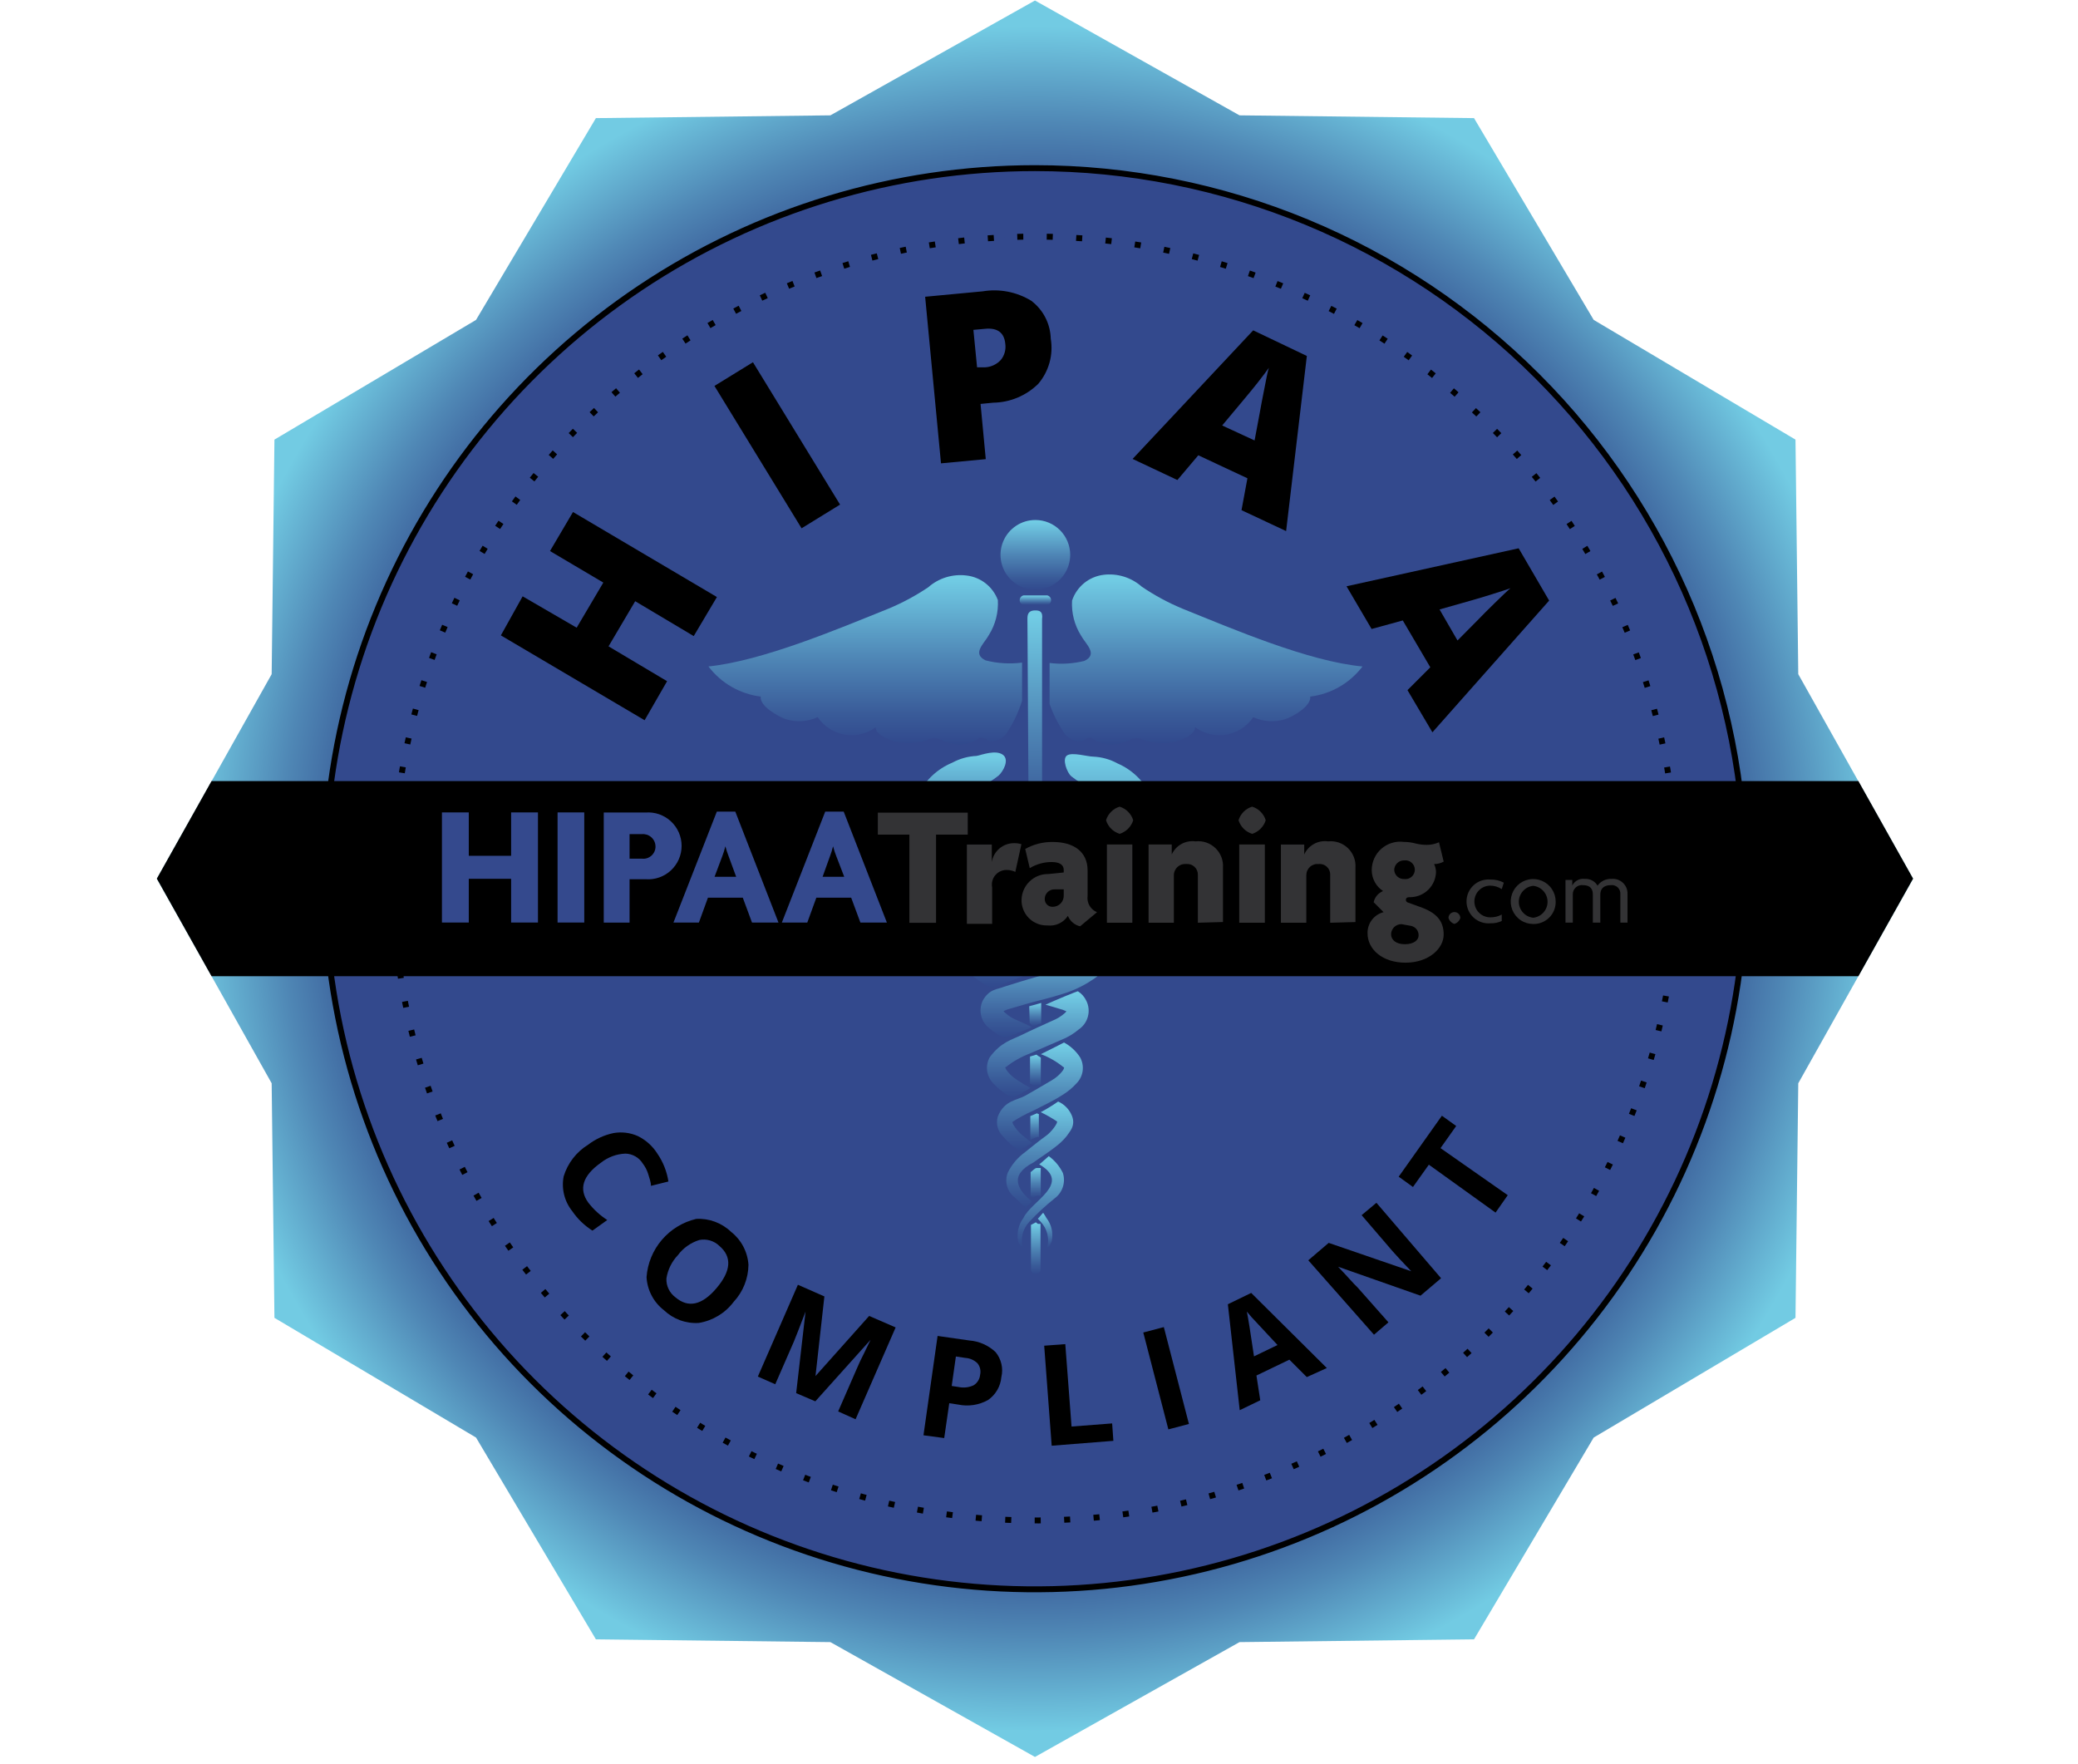 <svg width="86" height="73" viewBox="0 0 86 73" fill="none" xmlns="http://www.w3.org/2000/svg">
<g clip-path="url(#clip0_873_924)">
<path d="M42.833 0.021L51.298 4.773L61.004 4.888L65.957 13.238L74.308 18.192L74.423 27.898L79.175 36.363L74.423 44.828L74.308 54.534L65.957 59.488L61.004 67.838L51.298 67.953L42.833 72.705L34.367 67.953L24.662 67.838L19.701 59.488L11.358 54.534L11.243 44.828L6.491 36.363L11.243 27.898L11.358 18.192L19.701 13.238L24.662 4.888L34.367 4.773L42.833 0.021Z" fill="url(#paint0_radial_873_924)"/>
<path d="M72.238 36.363C72.238 42.179 70.514 47.864 67.283 52.7C64.052 57.536 59.459 61.305 54.086 63.53C48.713 65.756 42.8 66.338 37.096 65.204C31.392 64.069 26.153 61.268 22.04 57.156C17.928 53.044 15.127 47.804 13.993 42.1C12.858 36.396 13.441 30.483 15.666 25.11C17.892 19.737 21.661 15.145 26.496 11.914C31.332 8.683 37.017 6.958 42.833 6.958C46.695 6.958 50.518 7.719 54.086 9.196C57.654 10.674 60.895 12.84 63.626 15.571C66.356 18.301 68.522 21.543 70 25.11C71.478 28.678 72.238 32.502 72.238 36.363Z" fill="#33498D" stroke="black" stroke-width="0.245" stroke-miterlimit="10"/>
<path d="M69.397 36.362C69.396 41.615 67.836 46.751 64.917 51.118C61.997 55.486 57.848 58.889 52.993 60.899C48.139 62.908 42.798 63.433 37.646 62.408C32.493 61.382 27.761 58.851 24.046 55.136C20.332 51.42 17.803 46.687 16.778 41.534C15.754 36.382 16.28 31.041 18.291 26.187C20.302 21.334 23.707 17.185 28.075 14.267C32.444 11.348 37.579 9.79 42.833 9.79C46.322 9.79 49.777 10.478 53 11.813C56.224 13.149 59.152 15.106 61.619 17.573C64.086 20.041 66.043 22.97 67.377 26.194C68.712 29.418 69.398 32.873 69.397 36.362Z" fill="#33498D"/>
<path d="M69.397 36.362C69.396 41.615 67.836 46.751 64.917 51.118C61.997 55.486 57.848 58.889 52.993 60.899C48.139 62.908 42.798 63.433 37.646 62.408C32.493 61.382 27.761 58.851 24.046 55.136C20.332 51.42 17.803 46.687 16.778 41.534C15.754 36.382 16.28 31.041 18.291 26.187C20.302 21.334 23.707 17.185 28.075 14.267C32.444 11.348 37.579 9.79 42.833 9.79C46.322 9.79 49.777 10.478 53 11.813C56.224 13.149 59.152 15.106 61.619 17.573C64.086 20.041 66.043 22.97 67.377 26.194C68.712 29.418 69.398 32.873 69.397 36.362Z" stroke="black" stroke-width="0.245" stroke-miterlimit="10" stroke-dasharray="0.25 0.97"/>
<path d="M26.602 48.149C26.526 48.026 26.421 47.924 26.294 47.852C26.169 47.78 26.026 47.741 25.881 47.738C25.514 47.753 25.16 47.885 24.872 48.113C24.115 48.647 23.942 49.202 24.346 49.765C24.565 50.048 24.83 50.292 25.132 50.486L24.519 50.925C24.188 50.716 23.903 50.441 23.682 50.118C23.522 49.918 23.407 49.685 23.346 49.436C23.285 49.187 23.279 48.927 23.329 48.676C23.496 48.133 23.855 47.669 24.338 47.371C24.649 47.133 25.009 46.968 25.391 46.888C25.73 46.829 26.079 46.871 26.393 47.01C26.724 47.171 27.004 47.421 27.201 47.731C27.441 48.078 27.599 48.475 27.663 48.892L26.941 49.072C26.941 48.907 26.869 48.741 26.826 48.582C26.778 48.426 26.702 48.279 26.602 48.149Z" fill="black"/>
<path d="M30.363 53.873C30.013 54.339 29.496 54.651 28.921 54.745C28.657 54.762 28.393 54.724 28.145 54.633C27.896 54.542 27.67 54.401 27.479 54.219C27.267 54.056 27.093 53.849 26.969 53.612C26.844 53.376 26.772 53.115 26.758 52.849C26.799 52.281 27.021 51.741 27.391 51.308C27.76 50.875 28.258 50.571 28.813 50.44C29.077 50.425 29.341 50.465 29.589 50.557C29.837 50.649 30.064 50.791 30.255 50.974C30.464 51.138 30.636 51.344 30.76 51.579C30.884 51.813 30.958 52.072 30.976 52.337C30.97 52.907 30.752 53.455 30.363 53.873ZM28.055 51.94C27.802 52.206 27.636 52.543 27.58 52.906C27.574 53.057 27.605 53.207 27.67 53.342C27.736 53.478 27.833 53.596 27.954 53.685C28.488 54.139 29.058 54.01 29.656 53.303C30.255 52.596 30.305 52.012 29.772 51.558C29.664 51.453 29.532 51.376 29.387 51.333C29.243 51.291 29.09 51.283 28.942 51.313C28.588 51.423 28.277 51.642 28.055 51.94Z" fill="black"/>
<path d="M32.95 57.65L33.339 54.275C33.101 54.895 32.943 55.306 32.856 55.515L32.085 57.282L31.364 56.965L33.022 53.165L34.118 53.648L33.75 56.943L35.971 54.455L37.067 54.931L35.409 58.731L34.688 58.407L35.474 56.604L35.603 56.316C35.661 56.208 35.798 55.919 36.029 55.443L33.743 57.989L32.95 57.65Z" fill="black"/>
<path d="M41.442 56.985C41.426 57.175 41.367 57.359 41.272 57.523C41.175 57.688 41.044 57.829 40.887 57.937C40.514 58.144 40.079 58.21 39.661 58.124L39.286 58.067L39.077 59.509L38.219 59.394L38.803 55.283L40.116 55.471C40.524 55.501 40.908 55.672 41.205 55.954C41.321 56.096 41.403 56.263 41.444 56.442C41.486 56.621 41.485 56.807 41.442 56.985ZM39.387 57.353L39.669 57.396C39.88 57.441 40.1 57.416 40.296 57.324C40.371 57.278 40.434 57.214 40.48 57.139C40.527 57.064 40.555 56.979 40.563 56.891C40.582 56.809 40.583 56.723 40.564 56.641C40.545 56.559 40.508 56.481 40.455 56.416C40.319 56.282 40.14 56.203 39.95 56.192L39.56 56.134L39.387 57.353Z" fill="black"/>
<path d="M43.525 59.826L43.215 55.687L44.088 55.622L44.347 59.032L46.027 58.903L46.078 59.624L43.525 59.826Z" fill="black"/>
<path d="M48.354 59.15L47.316 55.141L48.166 54.917L49.205 58.926L48.354 59.15Z" fill="black"/>
<path d="M54.083 56.986L53.362 56.265L51.999 56.921L52.157 57.945L51.307 58.356L50.816 53.972L51.782 53.503L54.912 56.611L54.083 56.986ZM52.871 55.659L51.79 54.498L51.602 54.275C51.653 54.52 51.754 55.14 51.898 56.128L52.871 55.659Z" fill="black"/>
<path d="M59.64 52.895L58.789 53.617L55.379 52.419C55.761 52.816 56.035 53.141 56.186 53.278L57.462 54.72L56.864 55.232L54.145 52.153L54.989 51.432L58.407 52.607C58.032 52.218 57.773 51.936 57.628 51.771L56.352 50.285L56.965 49.773L59.64 52.895Z" fill="black"/>
<path d="M62.4 49.458L61.895 50.179L59.134 48.196L58.477 49.119L57.886 48.693L59.674 46.17L60.266 46.595L59.617 47.511L62.4 49.458Z" fill="black"/>
<path d="M29.67 24.706L28.711 26.322L26.288 24.879L25.185 26.747L27.608 28.189L26.678 29.804L20.729 26.293L21.63 24.677L23.866 25.975L24.969 24.108L22.762 22.803L23.714 21.188L29.67 24.706Z" fill="black"/>
<path d="M33.174 21.862L29.568 15.97L31.162 14.99L34.767 20.881L33.174 21.862Z" fill="black"/>
<path d="M43.487 14.018C43.542 14.348 43.524 14.687 43.434 15.009C43.344 15.332 43.185 15.631 42.968 15.885C42.47 16.374 41.804 16.653 41.107 16.664L40.581 16.715L40.797 19L38.944 19.174L38.288 12.28L40.667 12.056C41.363 11.94 42.077 12.078 42.679 12.446C42.923 12.63 43.123 12.867 43.263 13.14C43.402 13.412 43.479 13.712 43.487 14.018ZM40.437 15.2H40.775C41.02 15.186 41.25 15.078 41.417 14.898C41.494 14.805 41.55 14.698 41.582 14.582C41.614 14.467 41.622 14.346 41.605 14.227C41.561 13.765 41.28 13.556 40.768 13.607L40.285 13.65L40.437 15.2Z" fill="black"/>
<path d="M51.381 21.111L51.626 19.792L49.593 18.84L48.727 19.864L46.874 18.991L51.864 13.67L54.085 14.73L53.227 21.977L51.381 21.111ZM51.922 18.227L52.138 17.073C52.181 16.821 52.246 16.489 52.326 16.085C52.405 15.682 52.463 15.364 52.513 15.22C52.419 15.357 52.254 15.574 52.023 15.869C51.792 16.165 51.302 16.742 50.581 17.607L51.922 18.227Z" fill="black"/>
<path d="M58.25 28.559L59.195 27.614L58.056 25.675L56.765 26.028L55.727 24.261L62.851 22.689L64.113 24.853L59.282 30.304L58.25 28.559ZM60.32 26.504L61.149 25.668C61.329 25.48 61.567 25.242 61.87 24.946C62.173 24.651 62.375 24.456 62.512 24.341C62.361 24.398 62.101 24.478 61.74 24.593C61.38 24.709 60.659 24.918 59.577 25.22L60.32 26.504Z" fill="black"/>
<path d="M42.849 21.518C42.564 21.518 42.285 21.602 42.048 21.761C41.811 21.919 41.626 22.144 41.517 22.408C41.408 22.671 41.379 22.961 41.435 23.241C41.49 23.521 41.628 23.778 41.829 23.98C42.031 24.181 42.288 24.319 42.568 24.374C42.847 24.43 43.138 24.401 43.401 24.292C43.664 24.183 43.89 23.998 44.048 23.761C44.207 23.524 44.291 23.245 44.291 22.96C44.291 22.577 44.139 22.21 43.869 21.94C43.598 21.669 43.232 21.518 42.849 21.518Z" fill="url(#paint1_linear_873_924)"/>
<path d="M43.337 24.639H42.364C42.318 24.648 42.276 24.672 42.246 24.709C42.216 24.745 42.2 24.79 42.2 24.837C42.2 24.884 42.216 24.93 42.246 24.966C42.276 25.002 42.318 25.027 42.364 25.035H43.337C43.383 25.027 43.425 25.002 43.455 24.966C43.485 24.93 43.501 24.884 43.501 24.837C43.501 24.79 43.485 24.745 43.455 24.709C43.425 24.672 43.383 24.648 43.337 24.639Z" fill="url(#paint2_linear_873_924)"/>
<path d="M42.846 25.26C42.665 25.26 42.521 25.318 42.521 25.578L42.579 35.218L42.91 35.045C42.962 35.023 43.015 35.006 43.069 34.995C43.088 34.999 43.108 34.999 43.127 34.995V25.621C43.17 25.303 43.026 25.26 42.846 25.26Z" fill="url(#paint3_linear_873_924)"/>
<path d="M42.61 40.286C42.774 40.224 42.947 40.19 43.122 40.185V39.169C42.95 39.197 42.776 39.212 42.602 39.212L42.61 40.286Z" fill="url(#paint4_linear_873_924)"/>
<path d="M42.951 46.056L42.641 46.186V47.145C42.644 47.157 42.644 47.169 42.641 47.181C42.731 47.125 42.828 47.081 42.929 47.051H42.994V46.099H42.929L42.951 46.056Z" fill="url(#paint5_linear_873_924)"/>
<path d="M42.654 48.507V49.487L42.712 49.545H42.755C42.849 49.485 42.963 49.464 43.072 49.487V48.334C43.017 48.337 42.962 48.337 42.906 48.334C42.834 48.334 42.748 48.434 42.654 48.507Z" fill="url(#paint6_linear_873_924)"/>
<path d="M42.869 50.581L42.667 50.689V52.556C42.676 52.603 42.7 52.644 42.736 52.674C42.773 52.704 42.818 52.721 42.865 52.721C42.912 52.721 42.958 52.704 42.994 52.674C43.03 52.644 43.054 52.603 43.063 52.556V50.646H42.955L42.869 50.581Z" fill="url(#paint7_linear_873_924)"/>
<path d="M43.054 43.743C42.995 43.719 42.941 43.685 42.895 43.642L42.628 43.721V44.846C42.693 44.866 42.752 44.901 42.801 44.947L43.075 44.889V43.757H43.025L43.054 43.743Z" fill="url(#paint8_linear_873_924)"/>
<path d="M42.615 42.333C42.646 42.361 42.672 42.392 42.695 42.427V42.47C42.81 42.47 42.918 42.391 43.034 42.362H43.091V41.504L42.594 41.641L42.615 42.333Z" fill="url(#paint9_linear_873_924)"/>
<path d="M42.585 36.962V37.885L43.018 37.77H43.119V36.84H42.931L42.585 36.962Z" fill="url(#paint10_linear_873_924)"/>
<path d="M40.785 27.326C40.215 27.045 40.727 26.641 40.929 26.273C41.198 25.842 41.326 25.338 41.297 24.831C41.195 24.559 41.02 24.32 40.791 24.14C40.562 23.961 40.288 23.848 39.999 23.815C39.715 23.779 39.426 23.805 39.153 23.889C38.88 23.974 38.627 24.115 38.413 24.305C37.897 24.651 37.349 24.946 36.776 25.185C34.699 26.021 31.562 27.348 29.32 27.579C29.579 27.92 29.904 28.207 30.275 28.421C30.647 28.635 31.058 28.773 31.483 28.826C31.433 29.223 32.204 29.648 32.507 29.756C32.946 29.897 33.422 29.869 33.841 29.677C33.968 29.866 34.132 30.027 34.323 30.151C34.514 30.275 34.728 30.36 34.952 30.399C35.177 30.438 35.407 30.431 35.628 30.379C35.85 30.327 36.059 30.23 36.242 30.095C36.242 30.47 36.963 30.665 37.223 30.73C37.673 30.789 38.13 30.73 38.55 30.557C38.86 30.485 38.989 30.686 39.328 30.759C39.676 30.856 40.048 30.814 40.367 30.643C40.525 30.564 40.468 30.513 40.633 30.528C40.799 30.542 40.886 30.65 41.001 30.672C41.149 30.675 41.295 30.637 41.422 30.562C41.55 30.487 41.654 30.378 41.722 30.247C41.968 29.858 42.162 29.438 42.299 28.999V27.42C41.793 27.485 41.279 27.454 40.785 27.326Z" fill="url(#paint11_linear_873_924)"/>
<path d="M47.252 24.277C47.038 24.087 46.785 23.946 46.512 23.861C46.239 23.777 45.95 23.751 45.666 23.787C45.371 23.824 45.093 23.945 44.863 24.133C44.634 24.322 44.462 24.572 44.368 24.854C44.339 25.361 44.467 25.865 44.736 26.296C44.938 26.664 45.457 27.068 44.88 27.349C44.409 27.467 43.92 27.496 43.438 27.435V29.137C43.576 29.528 43.76 29.901 43.986 30.247C44.055 30.379 44.158 30.488 44.286 30.563C44.413 30.638 44.559 30.676 44.707 30.673C44.822 30.673 44.974 30.536 45.075 30.529C45.176 30.522 45.183 30.529 45.342 30.644C45.66 30.815 46.032 30.857 46.38 30.759C46.719 30.687 46.849 30.485 47.159 30.558C47.578 30.731 48.036 30.791 48.486 30.731C48.774 30.666 49.43 30.471 49.466 30.096C49.65 30.231 49.858 30.328 50.08 30.38C50.302 30.432 50.532 30.439 50.756 30.4C50.98 30.36 51.194 30.276 51.386 30.152C51.577 30.028 51.74 29.867 51.867 29.678C52.286 29.87 52.762 29.898 53.201 29.757C53.519 29.649 54.269 29.224 54.225 28.827C54.651 28.774 55.061 28.636 55.433 28.422C55.804 28.208 56.129 27.921 56.388 27.58C54.146 27.37 51.009 26.022 48.933 25.186C48.343 24.94 47.78 24.636 47.252 24.277Z" fill="url(#paint12_linear_873_924)"/>
<path d="M39.294 33.675C38.847 33.372 39.402 33.062 39.618 32.953C40.239 32.782 40.819 32.491 41.327 32.095C41.508 31.937 41.796 31.439 41.5 31.23C41.205 31.021 40.657 31.23 40.419 31.281C40.065 31.297 39.72 31.393 39.409 31.562C38.808 31.811 38.315 32.266 38.017 32.845C37.934 33.072 37.908 33.317 37.943 33.556C37.978 33.796 38.074 34.022 38.219 34.215C38.763 34.766 39.416 35.196 40.138 35.477L41.01 35.859C41.068 35.802 42.113 35.427 42.503 35.138C41.601 34.756 40.952 34.468 40.649 34.331C40.18 34.151 39.726 33.931 39.294 33.675Z" fill="url(#paint13_linear_873_924)"/>
<path d="M43.173 50.187C43.079 50.281 43.05 50.338 42.95 50.432L43.072 50.562C43.207 50.705 43.301 50.88 43.347 51.072C43.392 51.263 43.387 51.462 43.332 51.651C43.332 51.651 43.454 51.586 43.526 51.362C43.562 51.194 43.56 51.021 43.522 50.854C43.483 50.687 43.408 50.531 43.303 50.396C43.263 50.324 43.22 50.254 43.173 50.187Z" fill="url(#paint14_linear_873_924)"/>
<path d="M43.792 45.583C43.561 45.745 43.321 45.892 43.071 46.023C43.303 46.135 43.527 46.263 43.742 46.405C43.799 46.441 43.54 46.83 43.28 47.011C43.021 47.191 42.711 47.45 42.429 47.674C42.122 47.894 41.875 48.186 41.708 48.525C41.636 48.709 41.627 48.911 41.684 49.101C41.74 49.29 41.858 49.455 42.018 49.57C42.148 49.678 42.343 49.902 42.451 49.996C42.451 49.938 42.638 49.823 42.689 49.707C42.105 49.224 41.752 48.633 42.768 48.106C43.042 47.905 43.352 47.717 43.662 47.472C43.836 47.345 43.993 47.197 44.131 47.032C44.246 46.852 44.528 46.607 44.369 46.188C44.264 45.918 44.057 45.7 43.792 45.583Z" fill="url(#paint15_linear_873_924)"/>
<path d="M44.61 41.02C44.566 41.02 43.658 41.395 43.269 41.575L43.831 41.741C43.935 41.767 44.036 41.803 44.134 41.849C44.111 41.881 44.085 41.91 44.055 41.935C43.911 42.06 43.748 42.16 43.572 42.231C43.146 42.426 42.706 42.62 42.281 42.829C41.855 43.038 41.423 43.125 40.961 43.752C40.865 43.923 40.828 44.12 40.854 44.314C40.88 44.508 40.968 44.688 41.105 44.827C41.279 45.021 41.481 45.189 41.704 45.324L41.92 45.454C42.151 45.274 42.418 45.18 42.641 45.022C42.457 44.923 42.279 44.815 42.108 44.697C41.754 44.488 41.524 44.127 41.632 44.156C41.932 43.919 42.268 43.729 42.627 43.594L43.925 43.031C44.187 42.927 44.431 42.781 44.646 42.599C44.831 42.474 44.965 42.286 45.023 42.07C45.082 41.854 45.06 41.625 44.963 41.423C44.887 41.257 44.764 41.117 44.61 41.02Z" fill="url(#paint16_linear_873_924)"/>
<path d="M45.382 36.324C45.137 36.209 44.877 36.108 44.661 36.021C44.162 36.299 43.644 36.54 43.111 36.742C43.377 36.843 43.658 36.951 43.954 37.052C44.273 37.156 44.586 37.276 44.892 37.413C44.969 37.443 45.043 37.479 45.115 37.521C45.007 37.564 44.899 37.593 44.783 37.629C44.408 37.73 44.012 37.809 43.594 37.882C42.632 37.929 41.687 38.149 40.803 38.531C40.493 38.663 40.23 38.883 40.046 39.165C39.977 39.279 39.934 39.406 39.921 39.538C39.907 39.67 39.923 39.804 39.967 39.929C40.04 40.123 40.158 40.296 40.313 40.434C40.535 40.61 40.777 40.76 41.034 40.881C41.304 40.803 41.569 40.707 41.827 40.593L42.007 40.528L42.454 40.348L42.094 40.225C41.705 40.101 41.339 39.914 41.012 39.67C41.103 39.601 41.199 39.541 41.301 39.49C42.085 39.193 42.908 39.013 43.745 38.956C44.189 38.896 44.63 38.812 45.065 38.704C45.287 38.644 45.506 38.571 45.721 38.487C45.911 38.431 46.084 38.327 46.221 38.184C46.359 38.041 46.457 37.865 46.507 37.672C46.723 36.966 45.569 36.418 45.382 36.324Z" fill="url(#paint17_linear_873_924)"/>
<path d="M43.405 47.843C43.275 47.951 43.081 48.139 43.008 48.182C44.378 48.975 42.684 49.696 42.359 50.396C42.257 50.532 42.184 50.689 42.146 50.855C42.107 51.022 42.104 51.194 42.136 51.362C42.215 51.585 42.323 51.657 42.331 51.65C42.277 51.461 42.274 51.262 42.321 51.071C42.367 50.88 42.463 50.705 42.597 50.562C42.924 50.212 43.276 49.887 43.65 49.588C43.809 49.471 43.926 49.307 43.987 49.12C44.048 48.932 44.049 48.73 43.989 48.542C43.855 48.265 43.654 48.024 43.405 47.843Z" fill="url(#paint18_linear_873_924)"/>
<path d="M44.036 43.14C44.036 43.14 43.38 43.479 43.077 43.623C43.414 43.749 43.729 43.929 44.007 44.157C44.123 44.157 43.892 44.489 43.539 44.698C43.185 44.907 42.818 45.123 42.45 45.332C42.082 45.542 41.563 45.527 41.296 46.205C41.251 46.354 41.25 46.512 41.292 46.661C41.334 46.811 41.418 46.945 41.534 47.049C41.669 47.213 41.824 47.361 41.995 47.488L42.176 47.618L42.709 47.294C42.594 47.207 42.479 47.121 42.37 47.027C42.118 46.847 41.851 46.457 41.909 46.421C42.181 46.243 42.468 46.089 42.767 45.96C43.149 45.758 43.546 45.585 43.95 45.325C44.175 45.19 44.379 45.023 44.555 44.828C44.693 44.688 44.781 44.508 44.807 44.315C44.833 44.121 44.795 43.924 44.7 43.753C44.533 43.497 44.305 43.286 44.036 43.14Z" fill="url(#paint19_linear_873_924)"/>
<path d="M45.298 38.774C44.995 38.883 43.806 39.128 43.532 39.178C43.833 39.236 44.126 39.33 44.404 39.459C44.508 39.511 44.607 39.571 44.7 39.64C44.37 39.885 44.002 40.072 43.611 40.195C43.193 40.346 42.731 40.469 42.262 40.613L41.541 40.837C41.332 40.938 40.943 40.902 40.669 41.413C40.574 41.616 40.554 41.846 40.614 42.061C40.673 42.277 40.808 42.464 40.993 42.589C41.169 42.743 41.368 42.868 41.585 42.957C41.916 42.812 42.306 42.69 42.608 42.546L42.695 42.495L42.097 42.221C41.919 42.152 41.756 42.052 41.614 41.925C41.581 41.902 41.554 41.873 41.534 41.839C41.631 41.792 41.733 41.756 41.837 41.731L42.508 41.536C42.962 41.406 43.438 41.305 43.95 41.139C44.469 40.986 44.958 40.742 45.392 40.419C45.544 40.279 45.662 40.106 45.738 39.914C45.78 39.788 45.795 39.655 45.781 39.523C45.767 39.391 45.726 39.264 45.659 39.149C45.562 39.004 45.44 38.877 45.298 38.774Z" fill="url(#paint20_linear_873_924)"/>
<path d="M46.251 31.592C45.943 31.423 45.6 31.327 45.249 31.311C45.011 31.311 44.376 31.116 44.16 31.261C43.944 31.405 44.16 31.982 44.34 32.126C44.845 32.522 45.424 32.813 46.042 32.984C46.266 33.063 46.814 33.373 46.367 33.705C45.94 33.986 45.489 34.227 45.018 34.426C44.694 34.57 43.994 34.888 43.006 35.299C42.509 35.501 41.946 35.731 41.326 35.962C40.972 36.079 40.626 36.216 40.288 36.373C40.1 36.467 38.947 37.015 39.163 37.721C39.212 37.914 39.311 38.09 39.448 38.233C39.586 38.376 39.759 38.48 39.949 38.536C40.086 38.594 40.23 38.637 40.367 38.681C40.393 38.651 40.422 38.624 40.454 38.601C40.845 38.293 41.283 38.05 41.752 37.88C41.465 37.834 41.181 37.772 40.901 37.693C40.785 37.657 40.67 37.628 40.562 37.584L40.785 37.476C41.103 37.332 41.377 37.238 41.723 37.116C42.379 36.885 42.956 36.661 43.461 36.46C44.47 36.049 45.184 35.739 45.523 35.587C46.247 35.308 46.903 34.878 47.448 34.325C47.593 34.132 47.687 33.904 47.721 33.665C47.755 33.426 47.728 33.182 47.643 32.955C47.363 32.345 46.867 31.859 46.251 31.592Z" fill="url(#paint21_linear_873_924)"/>
<path d="M6.491 36.359L8.755 40.398H76.911L79.175 36.359L76.911 32.322H8.755L6.491 36.359Z" fill="black"/>
<path d="M60.192 38.233C60.135 38.215 60.082 38.183 60.04 38.14C59.997 38.097 59.965 38.045 59.947 37.988C59.947 37.923 59.973 37.86 60.019 37.814C60.065 37.769 60.127 37.743 60.192 37.743C60.257 37.743 60.319 37.769 60.365 37.814C60.411 37.86 60.437 37.923 60.437 37.988C60.419 38.045 60.387 38.097 60.345 38.14C60.302 38.183 60.25 38.215 60.192 38.233Z" fill="#333335"/>
<path d="M62.151 36.793C62.009 36.7 61.844 36.65 61.675 36.649C61.501 36.649 61.334 36.718 61.211 36.841C61.088 36.964 61.019 37.131 61.019 37.305C61.019 37.479 61.088 37.646 61.211 37.769C61.334 37.892 61.501 37.961 61.675 37.961C61.841 37.964 62.005 37.925 62.151 37.846V38.113C62.004 38.18 61.843 38.212 61.682 38.207C61.556 38.218 61.43 38.203 61.31 38.162C61.191 38.122 61.081 38.057 60.988 37.972C60.895 37.887 60.821 37.783 60.77 37.668C60.719 37.553 60.693 37.428 60.693 37.302C60.693 37.175 60.719 37.051 60.77 36.935C60.821 36.82 60.895 36.716 60.988 36.631C61.081 36.546 61.191 36.481 61.31 36.441C61.43 36.401 61.556 36.385 61.682 36.397C61.875 36.391 62.067 36.436 62.237 36.526L62.151 36.793Z" fill="#333335"/>
<path d="M63.453 38.236C63.268 38.236 63.088 38.182 62.935 38.079C62.782 37.977 62.663 37.831 62.592 37.66C62.522 37.49 62.504 37.303 62.541 37.122C62.577 36.941 62.666 36.776 62.797 36.646C62.928 36.516 63.095 36.428 63.276 36.393C63.456 36.358 63.644 36.377 63.813 36.449C63.983 36.52 64.128 36.641 64.229 36.795C64.331 36.949 64.384 37.129 64.383 37.313C64.385 37.436 64.362 37.557 64.316 37.671C64.27 37.784 64.201 37.887 64.114 37.973C64.027 38.059 63.924 38.127 63.81 38.172C63.697 38.218 63.575 38.239 63.453 38.236ZM63.453 36.657C63.289 36.674 63.138 36.751 63.029 36.873C62.919 36.995 62.858 37.153 62.858 37.317C62.858 37.481 62.919 37.639 63.029 37.761C63.138 37.883 63.289 37.96 63.453 37.977C63.616 37.96 63.767 37.883 63.876 37.761C63.986 37.639 64.047 37.481 64.047 37.317C64.047 37.153 63.986 36.995 63.876 36.873C63.767 36.751 63.616 36.674 63.453 36.657Z" fill="#333335"/>
<path d="M67.06 38.18V37.012C67.065 36.958 67.058 36.904 67.039 36.854C67.02 36.804 66.99 36.759 66.951 36.722C66.913 36.685 66.866 36.658 66.815 36.642C66.764 36.626 66.71 36.621 66.657 36.629C66.347 36.629 66.231 36.81 66.231 37.012V38.18H65.921V37.012C65.921 36.81 65.835 36.629 65.517 36.629C65.463 36.622 65.409 36.627 65.356 36.642C65.305 36.658 65.257 36.686 65.216 36.722C65.176 36.758 65.144 36.803 65.122 36.853C65.101 36.903 65.09 36.957 65.092 37.012V38.18H64.789V36.413H65.07V36.644C65.117 36.55 65.193 36.473 65.286 36.424C65.379 36.374 65.485 36.356 65.59 36.37C65.695 36.363 65.8 36.385 65.893 36.435C65.986 36.485 66.063 36.559 66.116 36.651C66.18 36.559 66.267 36.485 66.368 36.436C66.469 36.387 66.581 36.364 66.693 36.37C66.778 36.362 66.864 36.372 66.946 36.399C67.027 36.427 67.102 36.472 67.164 36.53C67.227 36.589 67.276 36.66 67.31 36.739C67.343 36.819 67.359 36.904 67.356 36.99V38.18H67.06Z" fill="#333335"/>
<path d="M38.739 34.538V38.187H37.636V34.538H36.33V33.629H40.051V34.538H38.739Z" fill="#333335"/>
<path d="M42.02 36.081C41.921 36.033 41.813 36.006 41.702 36.002C41.609 35.994 41.516 36.009 41.429 36.044C41.342 36.078 41.265 36.133 41.203 36.203C41.14 36.273 41.095 36.356 41.071 36.446C41.046 36.536 41.043 36.631 41.061 36.723V38.23H40.015V34.949H41.046V35.67C41.082 35.452 41.195 35.253 41.364 35.11C41.533 34.968 41.748 34.89 41.969 34.891C42.072 34.89 42.174 34.904 42.272 34.934L42.02 36.081Z" fill="#333335"/>
<path d="M44.701 38.332C44.588 38.306 44.484 38.253 44.396 38.178C44.308 38.102 44.239 38.007 44.196 37.9C44.106 38.038 43.98 38.148 43.831 38.218C43.682 38.288 43.516 38.315 43.353 38.296C43.21 38.301 43.068 38.277 42.936 38.225C42.803 38.172 42.682 38.094 42.582 37.993C42.481 37.892 42.402 37.772 42.35 37.639C42.297 37.506 42.273 37.364 42.278 37.222C42.288 36.937 42.408 36.667 42.615 36.47C42.821 36.273 43.096 36.165 43.382 36.169L44.023 36.104V35.996C44.023 35.801 43.872 35.672 43.519 35.672C43.201 35.673 42.89 35.761 42.617 35.924L42.43 35.131C42.777 34.936 43.17 34.836 43.569 34.842C44.427 34.842 45.011 35.239 45.011 36.018V37.07C44.991 37.211 45.019 37.354 45.089 37.476C45.16 37.599 45.269 37.695 45.401 37.748L44.701 38.332ZM44.023 36.804H43.634C43.581 36.804 43.529 36.814 43.48 36.834C43.432 36.855 43.388 36.885 43.351 36.922C43.314 36.96 43.285 37.005 43.265 37.053C43.246 37.102 43.236 37.155 43.237 37.207C43.237 37.25 43.246 37.293 43.263 37.332C43.28 37.372 43.304 37.407 43.335 37.437C43.366 37.467 43.403 37.49 43.443 37.505C43.483 37.52 43.526 37.527 43.569 37.525C43.63 37.525 43.691 37.512 43.748 37.488C43.804 37.464 43.856 37.429 43.898 37.384C43.941 37.34 43.974 37.287 43.995 37.229C44.017 37.172 44.026 37.11 44.023 37.049V36.804Z" fill="#333335"/>
<path d="M46.336 34.506C46.204 34.464 46.084 34.392 45.986 34.294C45.888 34.196 45.815 34.075 45.774 33.943C45.814 33.81 45.887 33.69 45.985 33.592C46.083 33.493 46.204 33.421 46.336 33.381C46.469 33.421 46.59 33.493 46.688 33.592C46.786 33.69 46.858 33.81 46.899 33.943C46.857 34.075 46.785 34.196 46.687 34.294C46.589 34.392 46.468 34.464 46.336 34.506ZM45.81 38.183V34.946H46.863V38.183H45.81Z" fill="#333335"/>
<path d="M49.575 38.184V36.201C49.577 36.139 49.565 36.077 49.541 36.02C49.516 35.962 49.48 35.911 49.434 35.869C49.389 35.827 49.335 35.794 49.276 35.775C49.217 35.755 49.154 35.748 49.092 35.754C49.029 35.748 48.964 35.755 48.903 35.775C48.842 35.795 48.786 35.828 48.738 35.87C48.69 35.913 48.651 35.965 48.624 36.023C48.597 36.081 48.582 36.144 48.581 36.208V38.184H47.535V34.946H48.494V35.357C48.579 35.173 48.721 35.021 48.898 34.924C49.076 34.826 49.281 34.789 49.482 34.817C49.631 34.8 49.781 34.817 49.923 34.865C50.065 34.914 50.194 34.993 50.302 35.096C50.41 35.2 50.494 35.327 50.548 35.466C50.602 35.606 50.624 35.756 50.614 35.905V38.155L49.575 38.184Z" fill="#333335"/>
<path d="M51.821 34.506C51.689 34.464 51.568 34.392 51.47 34.294C51.373 34.196 51.3 34.075 51.258 33.943C51.299 33.81 51.371 33.69 51.469 33.592C51.567 33.493 51.688 33.421 51.821 33.381C51.953 33.421 52.074 33.493 52.172 33.592C52.27 33.69 52.343 33.81 52.383 33.943C52.342 34.075 52.269 34.196 52.171 34.294C52.073 34.392 51.953 34.464 51.821 34.506ZM51.287 38.183V34.946H52.347V38.183H51.287Z" fill="#333335"/>
<path d="M55.051 38.185V36.202C55.054 36.14 55.043 36.078 55.019 36.021C54.996 35.964 54.96 35.912 54.915 35.87C54.87 35.827 54.816 35.795 54.758 35.775C54.699 35.755 54.637 35.748 54.575 35.755C54.511 35.748 54.447 35.754 54.385 35.774C54.324 35.793 54.267 35.825 54.219 35.868C54.17 35.911 54.132 35.963 54.105 36.022C54.078 36.081 54.064 36.144 54.063 36.209V38.185H53.011V34.947H53.977V35.358C54.061 35.173 54.203 35.02 54.381 34.923C54.559 34.825 54.764 34.788 54.965 34.817C55.114 34.801 55.264 34.818 55.406 34.866C55.548 34.914 55.677 34.993 55.785 35.097C55.893 35.201 55.977 35.327 56.031 35.467C56.085 35.607 56.107 35.757 56.097 35.906V38.156L55.051 38.185Z" fill="#333335"/>
<path d="M58.169 39.837C57.225 39.837 56.597 39.296 56.597 38.618C56.593 38.419 56.656 38.225 56.777 38.066C56.897 37.908 57.068 37.795 57.261 37.746L56.85 37.335C56.872 37.232 56.92 37.136 56.987 37.056C57.055 36.976 57.142 36.913 57.239 36.873C57.096 36.779 56.978 36.651 56.896 36.5C56.814 36.349 56.771 36.18 56.77 36.008C56.77 35.84 56.806 35.674 56.875 35.521C56.944 35.367 57.045 35.231 57.172 35.12C57.298 35.01 57.447 34.927 57.608 34.879C57.769 34.831 57.938 34.817 58.104 34.84C58.268 34.84 58.43 34.862 58.588 34.905C58.738 34.943 58.893 34.962 59.049 34.962C59.223 34.962 59.395 34.925 59.554 34.854L59.748 35.655C59.627 35.722 59.491 35.757 59.352 35.756C59.401 35.859 59.428 35.972 59.431 36.087C59.422 36.359 59.311 36.617 59.12 36.809C58.928 37.002 58.671 37.115 58.4 37.126C58.27 37.126 58.184 37.126 58.184 37.248C58.186 37.272 58.196 37.294 58.211 37.312C58.227 37.331 58.247 37.343 58.27 37.349L58.768 37.529C59.41 37.753 59.748 38.078 59.748 38.669C59.748 39.26 59.121 39.837 58.169 39.837ZM58.4 38.315L58.004 38.243C57.948 38.242 57.892 38.252 57.84 38.273C57.788 38.293 57.741 38.324 57.7 38.363C57.66 38.402 57.628 38.448 57.606 38.499C57.584 38.55 57.572 38.606 57.571 38.661C57.571 38.885 57.766 39.073 58.141 39.073C58.515 39.073 58.71 38.9 58.71 38.712C58.714 38.62 58.685 38.529 58.628 38.457C58.571 38.384 58.49 38.334 58.4 38.315ZM58.112 35.604C58.006 35.602 57.903 35.642 57.827 35.715C57.75 35.788 57.704 35.888 57.701 35.994C57.703 36.046 57.715 36.097 57.736 36.144C57.758 36.192 57.789 36.234 57.827 36.27C57.865 36.305 57.91 36.333 57.959 36.351C58.008 36.369 58.06 36.378 58.112 36.376C58.167 36.383 58.223 36.379 58.276 36.363C58.329 36.347 58.379 36.32 58.42 36.283C58.462 36.247 58.496 36.202 58.519 36.151C58.542 36.1 58.554 36.046 58.554 35.99C58.554 35.934 58.542 35.879 58.519 35.829C58.496 35.778 58.462 35.733 58.42 35.697C58.379 35.66 58.329 35.633 58.276 35.617C58.223 35.601 58.167 35.597 58.112 35.604Z" fill="#333335"/>
<path d="M21.153 38.176V36.366H19.401V38.176H18.29V33.619H19.401V35.414H21.153V33.619H22.264V38.176H21.153Z" fill="#34498D"/>
<path d="M23.076 38.176V33.619H24.18V38.176H23.076Z" fill="#34498D"/>
<path d="M26.725 36.384H26.055V38.18H24.987V33.623H26.725C26.915 33.609 27.105 33.634 27.285 33.697C27.464 33.761 27.629 33.86 27.768 33.99C27.907 34.119 28.018 34.276 28.094 34.451C28.17 34.625 28.209 34.813 28.209 35.003C28.209 35.194 28.17 35.382 28.094 35.556C28.018 35.731 27.907 35.887 27.768 36.017C27.629 36.147 27.464 36.246 27.285 36.309C27.105 36.372 26.915 36.398 26.725 36.384ZM26.567 34.517H26.055V35.533H26.567C26.637 35.541 26.709 35.535 26.777 35.513C26.846 35.491 26.908 35.455 26.961 35.408C27.015 35.36 27.057 35.301 27.086 35.236C27.115 35.171 27.13 35.1 27.129 35.029C27.128 34.957 27.113 34.887 27.084 34.822C27.054 34.757 27.012 34.698 26.959 34.65C26.907 34.602 26.844 34.565 26.777 34.542C26.709 34.52 26.638 34.511 26.567 34.517Z" fill="#34498D"/>
<path d="M31.123 38.178L30.741 37.147H29.299L28.924 38.178H27.871L29.667 33.585H30.431L32.219 38.178H31.123ZM30.157 35.438C30.103 35.301 30.057 35.162 30.02 35.02C29.986 35.162 29.943 35.302 29.89 35.438L29.573 36.282H30.467L30.157 35.438Z" fill="#34498D"/>
<path d="M35.609 38.178L35.227 37.147H33.785L33.41 38.178H32.357L34.153 33.585H34.917L36.705 38.178H35.609ZM34.614 35.438C34.56 35.301 34.514 35.162 34.477 35.02C34.443 35.162 34.4 35.302 34.347 35.438L34.044 36.282H34.939L34.614 35.438Z" fill="#34498D"/>
</g>
<defs>
<radialGradient id="paint0_radial_873_924" cx="0" cy="0" r="1" gradientUnits="userSpaceOnUse" gradientTransform="translate(42.833 36.363) scale(36.342)">
<stop offset="0.74" stop-color="#314B8D"/>
<stop offset="0.78" stop-color="#395C98"/>
<stop offset="0.86" stop-color="#4F87B5"/>
<stop offset="0.97" stop-color="#72CBE3"/>
</radialGradient>
<linearGradient id="paint1_linear_873_924" x1="42.849" y1="24.431" x2="42.849" y2="21.518" gradientUnits="userSpaceOnUse">
<stop stop-color="#31498D"/>
<stop offset="0.17" stop-color="#395A98"/>
<stop offset="0.5" stop-color="#4E85B5"/>
<stop offset="0.96" stop-color="#70CAE3"/>
<stop offset="0.97" stop-color="#71CCE4"/>
</linearGradient>
<linearGradient id="paint2_linear_873_924" x1="42.847" y1="25.035" x2="42.847" y2="24.639" gradientUnits="userSpaceOnUse">
<stop stop-color="#31498D"/>
<stop offset="0.17" stop-color="#395A98"/>
<stop offset="0.5" stop-color="#4E85B5"/>
<stop offset="0.96" stop-color="#70CAE3"/>
<stop offset="0.97" stop-color="#71CCE4"/>
</linearGradient>
<linearGradient id="paint3_linear_873_924" x1="42.846" y1="35.204" x2="42.846" y2="25.246" gradientUnits="userSpaceOnUse">
<stop stop-color="#31498D"/>
<stop offset="0.17" stop-color="#395A98"/>
<stop offset="0.5" stop-color="#4E85B5"/>
<stop offset="0.96" stop-color="#70CAE3"/>
<stop offset="0.97" stop-color="#71CCE4"/>
</linearGradient>
<linearGradient id="paint4_linear_873_924" x1="42.862" y1="40.286" x2="42.862" y2="39.169" gradientUnits="userSpaceOnUse">
<stop stop-color="#31498D"/>
<stop offset="0.17" stop-color="#395A98"/>
<stop offset="0.5" stop-color="#4E85B5"/>
<stop offset="0.96" stop-color="#70CAE3"/>
<stop offset="0.97" stop-color="#71CCE4"/>
</linearGradient>
<linearGradient id="paint5_linear_873_924" x1="42.872" y1="47.239" x2="42.872" y2="46.056" gradientUnits="userSpaceOnUse">
<stop stop-color="#31498D"/>
<stop offset="0.17" stop-color="#395A98"/>
<stop offset="0.5" stop-color="#4E85B5"/>
<stop offset="0.96" stop-color="#70CAE3"/>
<stop offset="0.97" stop-color="#71CCE4"/>
</linearGradient>
<linearGradient id="paint6_linear_873_924" x1="42.87" y1="49.581" x2="42.87" y2="48.276" gradientUnits="userSpaceOnUse">
<stop stop-color="#31498D"/>
<stop offset="0.17" stop-color="#395A98"/>
<stop offset="0.5" stop-color="#4E85B5"/>
<stop offset="0.96" stop-color="#70CAE3"/>
<stop offset="0.97" stop-color="#71CCE4"/>
</linearGradient>
<linearGradient id="paint7_linear_873_924" x1="42.869" y1="52.751" x2="42.869" y2="50.581" gradientUnits="userSpaceOnUse">
<stop stop-color="#31498D"/>
<stop offset="0.17" stop-color="#395A98"/>
<stop offset="0.5" stop-color="#4E85B5"/>
<stop offset="0.96" stop-color="#70CAE3"/>
<stop offset="0.97" stop-color="#71CCE4"/>
</linearGradient>
<linearGradient id="paint8_linear_873_924" x1="42.866" y1="44.94" x2="42.866" y2="43.635" gradientUnits="userSpaceOnUse">
<stop stop-color="#31498D"/>
<stop offset="0.17" stop-color="#395A98"/>
<stop offset="0.5" stop-color="#4E85B5"/>
<stop offset="0.96" stop-color="#70CAE3"/>
<stop offset="0.97" stop-color="#71CCE4"/>
</linearGradient>
<linearGradient id="paint9_linear_873_924" x1="42.861" y1="42.47" x2="42.861" y2="41.504" gradientUnits="userSpaceOnUse">
<stop stop-color="#31498D"/>
<stop offset="0.17" stop-color="#395A98"/>
<stop offset="0.5" stop-color="#4E85B5"/>
<stop offset="0.96" stop-color="#70CAE3"/>
<stop offset="0.97" stop-color="#71CCE4"/>
</linearGradient>
<linearGradient id="paint10_linear_873_924" x1="42.859" y1="37.885" x2="42.859" y2="36.818" gradientUnits="userSpaceOnUse">
<stop stop-color="#31498D"/>
<stop offset="0.17" stop-color="#395A98"/>
<stop offset="0.5" stop-color="#4E85B5"/>
<stop offset="0.96" stop-color="#70CAE3"/>
<stop offset="0.97" stop-color="#71CCE4"/>
</linearGradient>
<linearGradient id="paint11_linear_873_924" x1="35.781" y1="30.809" x2="35.781" y2="23.764" gradientUnits="userSpaceOnUse">
<stop stop-color="#31498D"/>
<stop offset="0.17" stop-color="#395A98"/>
<stop offset="0.5" stop-color="#4E85B5"/>
<stop offset="0.96" stop-color="#70CAE3"/>
<stop offset="0.97" stop-color="#71CCE4"/>
</linearGradient>
<linearGradient id="paint12_linear_873_924" x1="49.899" y1="30.81" x2="49.899" y2="23.765" gradientUnits="userSpaceOnUse">
<stop stop-color="#31498D"/>
<stop offset="0.17" stop-color="#395A98"/>
<stop offset="0.5" stop-color="#4E85B5"/>
<stop offset="0.96" stop-color="#70CAE3"/>
<stop offset="0.97" stop-color="#71CCE4"/>
</linearGradient>
<linearGradient id="paint13_linear_873_924" x1="40.217" y1="35.888" x2="40.217" y2="31.201" gradientUnits="userSpaceOnUse">
<stop stop-color="#31498D"/>
<stop offset="0.17" stop-color="#395A98"/>
<stop offset="0.5" stop-color="#4E85B5"/>
<stop offset="0.96" stop-color="#70CAE3"/>
<stop offset="0.97" stop-color="#71CCE4"/>
</linearGradient>
<linearGradient id="paint14_linear_873_924" x1="43.26" y1="51.651" x2="43.26" y2="50.187" gradientUnits="userSpaceOnUse">
<stop stop-color="#31498D"/>
<stop offset="0.17" stop-color="#395A98"/>
<stop offset="0.5" stop-color="#4E85B5"/>
<stop offset="0.96" stop-color="#70CAE3"/>
<stop offset="0.97" stop-color="#71CCE4"/>
</linearGradient>
<linearGradient id="paint15_linear_873_924" x1="43.028" y1="50.01" x2="43.028" y2="45.583" gradientUnits="userSpaceOnUse">
<stop stop-color="#31498D"/>
<stop offset="0.17" stop-color="#395A98"/>
<stop offset="0.5" stop-color="#4E85B5"/>
<stop offset="0.96" stop-color="#70CAE3"/>
<stop offset="0.97" stop-color="#71CCE4"/>
</linearGradient>
<linearGradient id="paint16_linear_873_924" x1="42.973" y1="45.454" x2="42.973" y2="41.02" gradientUnits="userSpaceOnUse">
<stop stop-color="#31498D"/>
<stop offset="0.17" stop-color="#395A98"/>
<stop offset="0.5" stop-color="#4E85B5"/>
<stop offset="0.96" stop-color="#70CAE3"/>
<stop offset="0.97" stop-color="#71CCE4"/>
</linearGradient>
<linearGradient id="paint17_linear_873_924" x1="43.219" y1="40.86" x2="43.219" y2="36.021" gradientUnits="userSpaceOnUse">
<stop stop-color="#31498D"/>
<stop offset="0.17" stop-color="#395A98"/>
<stop offset="0.5" stop-color="#4E85B5"/>
<stop offset="0.96" stop-color="#70CAE3"/>
<stop offset="0.97" stop-color="#71CCE4"/>
</linearGradient>
<linearGradient id="paint18_linear_873_924" x1="43.066" y1="51.65" x2="43.066" y2="47.843" gradientUnits="userSpaceOnUse">
<stop stop-color="#31498D"/>
<stop offset="0.17" stop-color="#395A98"/>
<stop offset="0.5" stop-color="#4E85B5"/>
<stop offset="0.96" stop-color="#70CAE3"/>
<stop offset="0.97" stop-color="#71CCE4"/>
</linearGradient>
<linearGradient id="paint19_linear_873_924" x1="43.034" y1="47.618" x2="43.034" y2="43.14" gradientUnits="userSpaceOnUse">
<stop stop-color="#31498D"/>
<stop offset="0.17" stop-color="#395A98"/>
<stop offset="0.5" stop-color="#4E85B5"/>
<stop offset="0.96" stop-color="#70CAE3"/>
<stop offset="0.97" stop-color="#71CCE4"/>
</linearGradient>
<linearGradient id="paint20_linear_873_924" x1="43.157" y1="42.971" x2="43.157" y2="38.774" gradientUnits="userSpaceOnUse">
<stop stop-color="#31498D"/>
<stop offset="0.17" stop-color="#395A98"/>
<stop offset="0.5" stop-color="#4E85B5"/>
<stop offset="0.96" stop-color="#70CAE3"/>
<stop offset="0.97" stop-color="#71CCE4"/>
</linearGradient>
<linearGradient id="paint21_linear_873_924" x1="43.432" y1="38.637" x2="43.432" y2="31.203" gradientUnits="userSpaceOnUse">
<stop stop-color="#31498D"/>
<stop offset="0.17" stop-color="#395A98"/>
<stop offset="0.5" stop-color="#4E85B5"/>
<stop offset="0.96" stop-color="#70CAE3"/>
<stop offset="0.97" stop-color="#71CCE4"/>
</linearGradient>
<clipPath id="clip0_873_924">
<rect width="72.684" height="72.684" fill="white" transform="translate(6.492 0.016)"/>
</clipPath>
</defs>
</svg>
